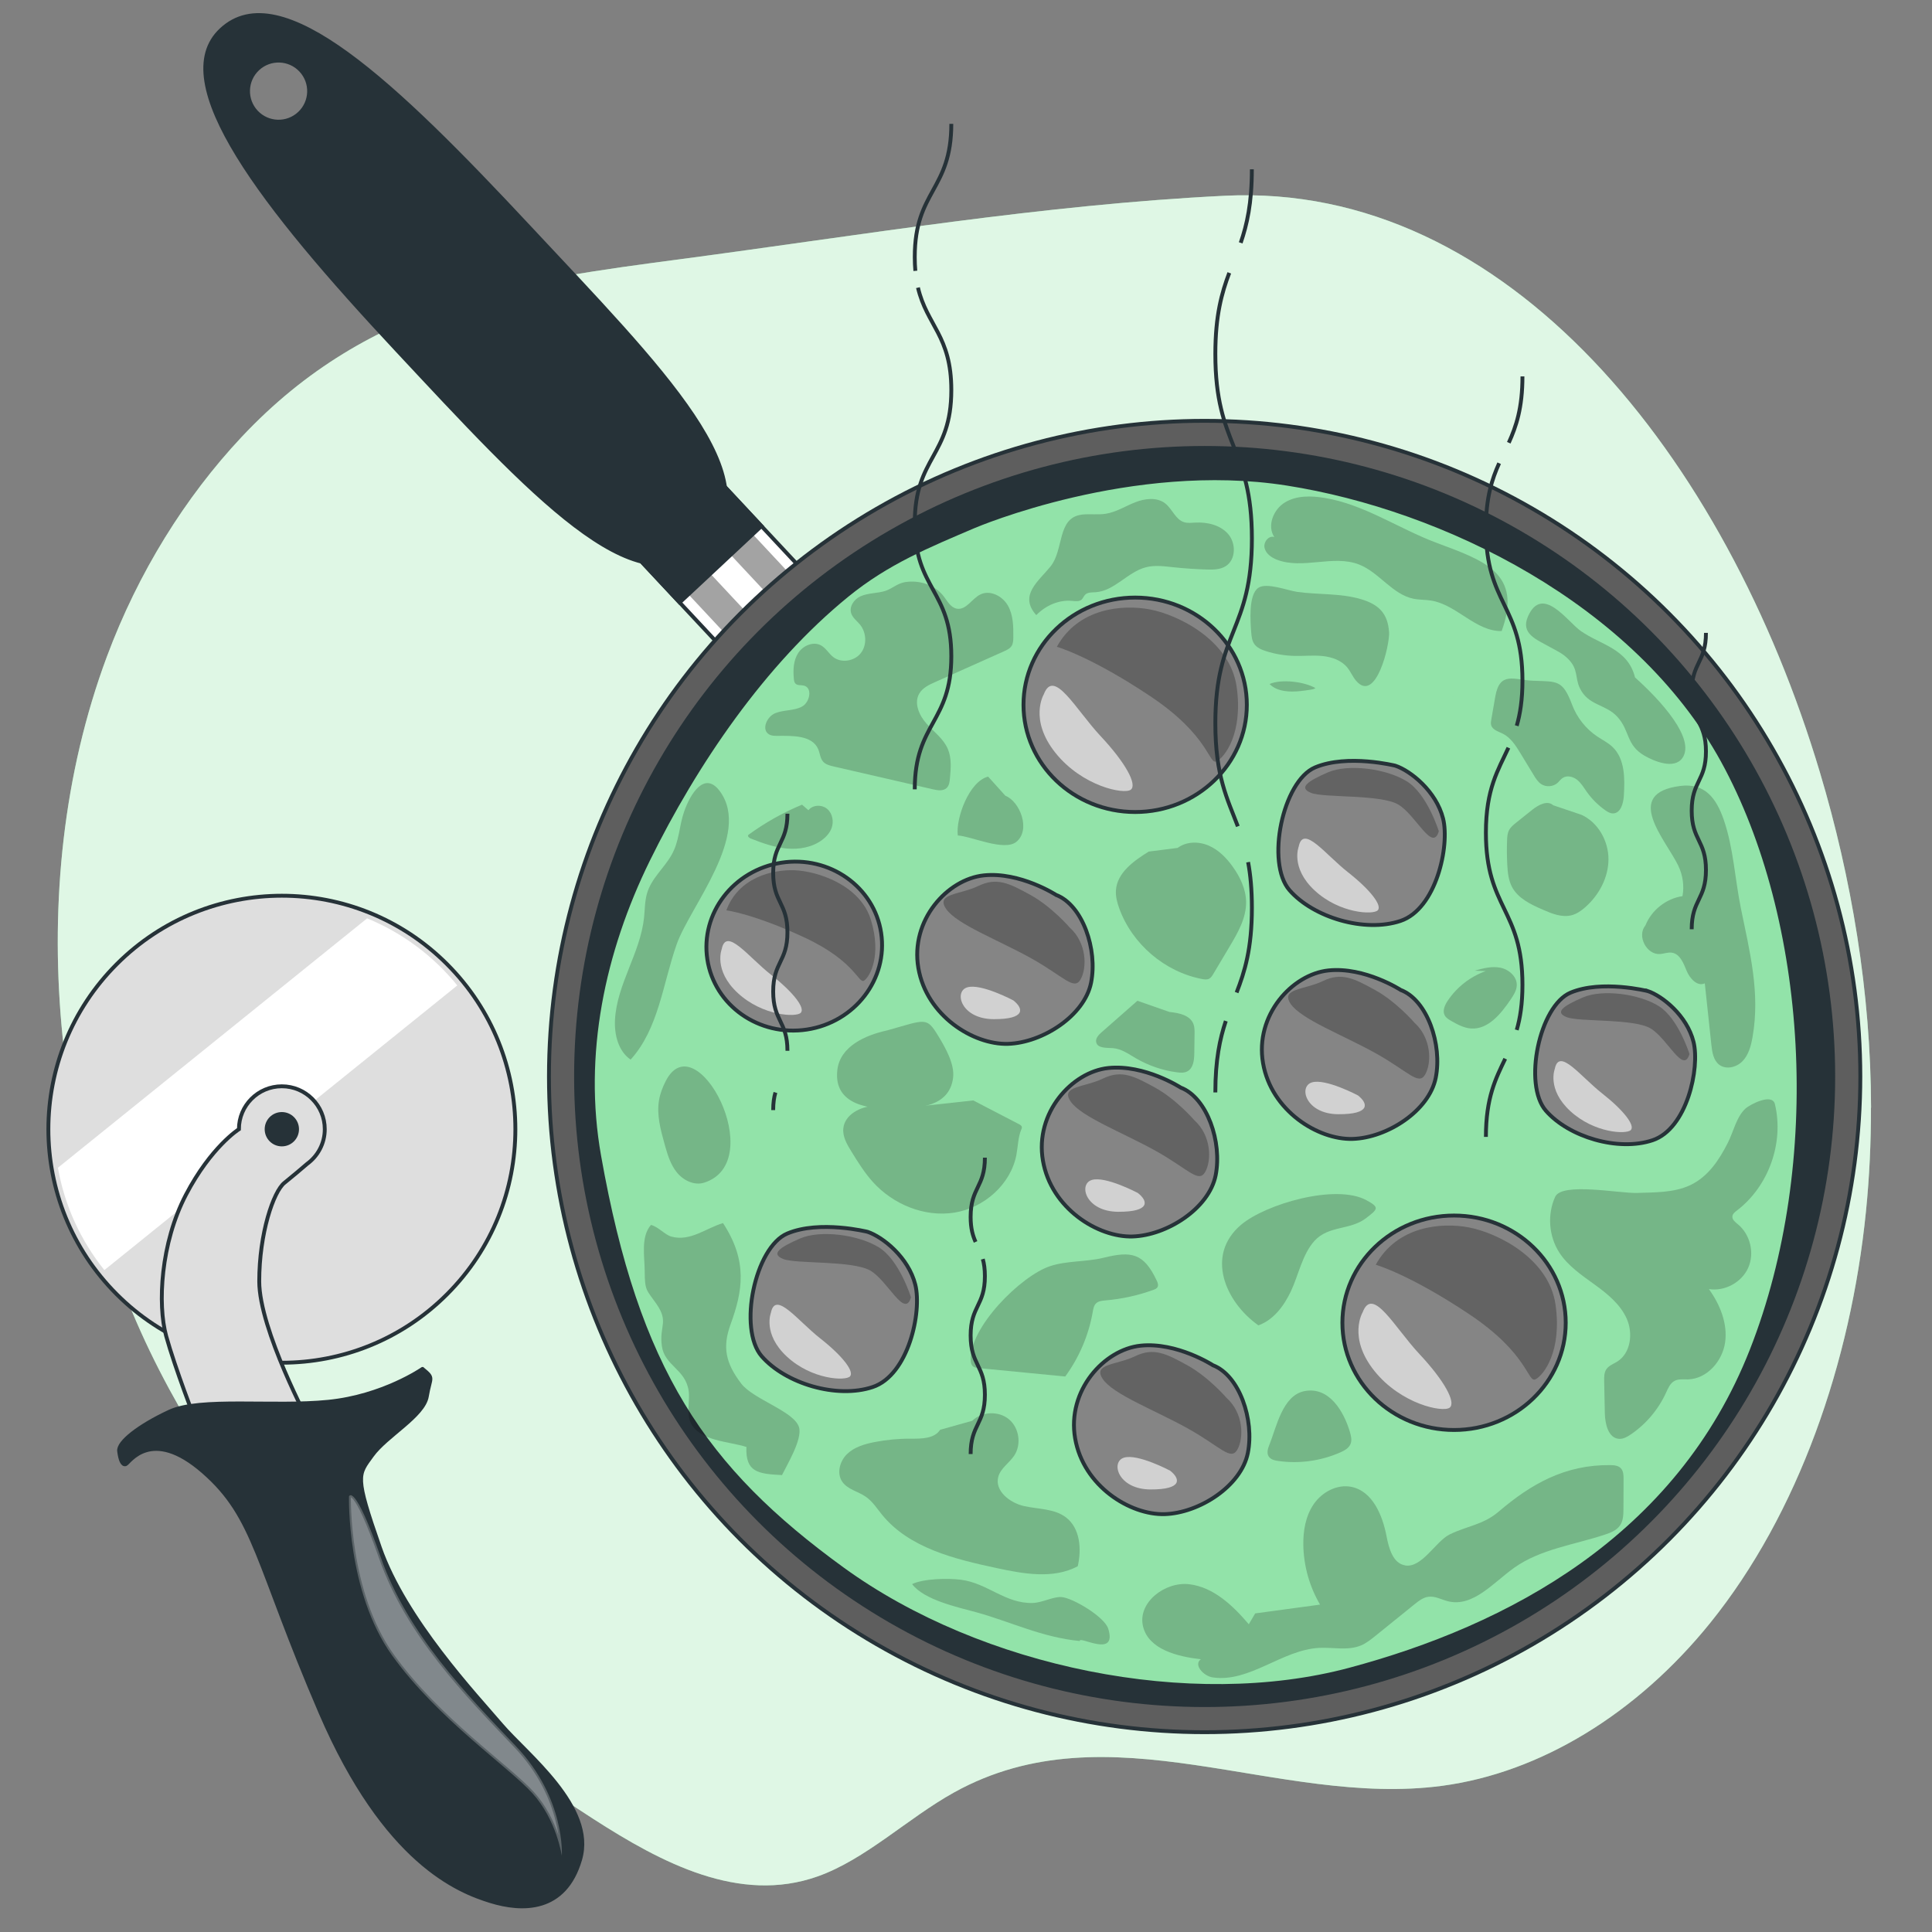 <svg xmlns="http://www.w3.org/2000/svg" viewBox="0 0 500 500"><rect x="0" y="0" width="500" height="500" fill="#808080" stroke="none"/><g id="background-simple"><g><path d="M484.23,286.68c-.07-30-5.07-59.48-13.24-86.8-24.39-81.56-80.73-152.81-153.99-149.22-46.98,2.3-93.94,10.18-140.92,16.42-40.1,5.33-79.97,10.21-113.59,46.06-14.55,15.52-26.72,35-34.84,56.82-22.56,60.68-13.23,132.31,13.56,184.62,26.79,52.31,68.66,88,112.27,116.11,17.78,11.46,37.88,22.08,58.1,14.93,12.45-4.4,23.34-15.08,35.31-21.73,40.3-22.37,83.67,3.95,126.31-1.72,25.33-3.37,50.39-18.6,69.43-42.2,22.75-28.2,36.36-67.33,40.28-106.46,.9-8.96,1.31-17.91,1.29-26.82Z" style="fill:#92E3A9;"></path><path d="M484.23,286.68c-.07-30-5.07-59.48-13.24-86.8-24.39-81.56-80.73-152.81-153.99-149.22-46.98,2.3-93.94,10.18-140.92,16.42-40.1,5.33-79.97,10.21-113.59,46.06-14.55,15.52-26.72,35-34.84,56.82-22.56,60.68-13.23,132.31,13.56,184.62,26.79,52.31,68.66,88,112.27,116.11,17.78,11.46,37.88,22.08,58.1,14.93,12.45-4.4,23.34-15.08,35.31-21.73,40.3-22.37,83.67,3.95,126.31-1.72,25.33-3.37,50.39-18.6,69.43-42.2,22.75-28.2,36.36-67.33,40.28-106.46,.9-8.96,1.31-17.91,1.29-26.82Z" style="fill:#fff; opacity:.7;"></path></g></g><g id="Pizza_Cutter"><g><g><circle cx="72.95" cy="292.24" r="60.43" transform="translate(-185.28 137.18) rotate(-45)" style="fill:#dedede; stroke:#263238; stroke-miterlimit:10;"></circle><path d="M14.99,302.21c1.74,9.91,5.97,18.96,12.02,26.49l91.34-73.67c-6.16-7.58-14.17-13.6-23.34-17.36L14.99,302.21Z" style="fill:#fff;"></path><path d="M73.62,306.11c1.89-1.51,4.39-3.64,5.86-4.9,2.77-2.02,4.57-5.28,4.57-8.97,0-6.14-4.97-11.11-11.11-11.11s-11.11,4.97-11.11,11.11c0,0-7.2,4.52-13.72,16.99-6.52,12.47-7.37,28.34-5.1,36.56,2.27,8.22,7.65,22.1,7.65,22.1l29.47,.57s-13.04-24.37-13.04-36.84,3.68-23.24,6.52-25.51Z" style="fill:#dedede; stroke:#263238; stroke-miterlimit:10;"></path><path d="M76.88,292.24c0-2.17-1.76-3.94-3.94-3.94s-3.94,1.76-3.94,3.94,1.76,3.94,3.94,3.94,3.94-1.76,3.94-3.94Z" style="fill:#263238; stroke:#263238; stroke-miterlimit:10;"></path><path d="M109.33,354.28s-10.2,7.08-24.37,8.5c-14.17,1.42-33.16-1.13-41.09,2.55-7.93,3.68-13.32,7.93-13.04,10.2s.85,3.68,1.7,3.4c.85-.28,6.52-9.92,20.12,1.98,13.6,11.9,13.6,23.52,30.32,62.35,16.72,38.82,35.71,46.19,43.93,48.74,8.22,2.55,19.27,2.83,23.24-10.77,3.97-13.6-13.89-27.21-20.4-34.86-6.52-7.65-24.94-27.21-31.46-45.91-6.52-18.7-5.67-18.7-1.98-23.8,3.68-5.1,13.32-10.2,14.17-15.3,.85-5.1,1.98-4.53-1.13-7.08Z" style="fill:#263238; stroke:#263238; stroke-miterlimit:10;"></path></g><circle cx="108.91" cy="471.48" r="4.54" style="fill:none; stroke:#263238; stroke-miterlimit:10;"></circle><path d="M90.32,387.27s-.66,24.74,11.21,41.23c11.87,16.49,30.01,28.69,36.28,35.62s7.59,16.16,7.59,16.16c0,0,.99-14.84-11.87-28.36-12.86-13.52-28.03-29.02-34.96-48.81-6.93-19.79-8.25-15.83-8.25-15.83Z" style="fill:#fff; opacity:.42; stroke:#263238; stroke-miterlimit:10;"></path></g></g><g id="Pan"><g><rect x="175.15" y="122.75" width="28.97" height="53.33" transform="translate(-50.94 169.68) rotate(-43.05)" style="fill:#fff; stroke:#263238; stroke-miterlimit:10;"></rect><rect x="178.25" y="122.75" width="22.78" height="53.33" transform="translate(-50.94 169.68) rotate(-43.05)" style="fill:#a3a3a3;"></rect><rect x="186.05" y="122.75" width="7.17" height="53.33" transform="translate(-50.94 169.68) rotate(-43.05)" style="fill:#fff;"></rect><rect x="164.47" y="126.96" width="28.97" height="22.04" transform="translate(-46.01 159.31) rotate(-43.05)" style="fill:#263238; stroke:#263238; stroke-miterlimit:10;"></rect><path d="M136.8,58.65C102.3,21.71,72.66-6.68,57.25,7.71c-14.42,13.47,10.9,45.89,45.41,82.83,34.51,36.94,62,67.34,79.55,50.94,18.3-17.09-10.9-45.89-45.41-82.83Zm-59.31-29.29c-3.19,2.98-8.19,2.81-11.17-.38-2.98-3.19-2.81-8.19,.38-11.17,3.19-2.98,8.19-2.81,11.17,.38,2.98,3.19,2.81,8.19-.38,11.17Z" style="fill:#263238; stroke:#263238; stroke-miterlimit:10;"></path><circle cx="311.76" cy="278.6" r="169.69" style="fill:#5e5e5e; stroke:#263238; stroke-miterlimit:10;"></circle><circle cx="311.76" cy="278.6" r="162.68" style="fill:#263238; stroke:#263238; stroke-miterlimit:10;"></circle><circle cx="311.76" cy="278.6" r="146.45" transform="translate(-105.69 302.05) rotate(-45)" style="fill:#4a4a4a; stroke:#263238; stroke-miterlimit:10;"></circle></g><g><path d="M187.97,211.24c-3.15,4.29-4.47,5.76-5.79,8.4" style="fill:none; stroke:#263238; stroke-miterlimit:10;"></path><path d="M264.89,148.09s-17.19,6.51-27.41,14.4c-10.22,7.9-6.5,6.04-19.51,16.73-13.01,10.69-18.12,14.87-25.09,25.09" style="fill:none; stroke:#263238; stroke-miterlimit:10;"></path><path d="M305.31,425.48s13.47,.93,17.66,0" style="fill:none; stroke:#263238; stroke-miterlimit:10;"></path><path d="M187.98,357.79c9.69,16.53,19.93,24.48,22.54,26.8,4.18,3.72,9.76,6.97,17.66,13.47,7.9,6.5,20.91,11.62,33.92,17.19,8.5,3.64,24.34,6.89,34.3,8.7" style="fill:none; stroke:#263238; stroke-miterlimit:10;"></path><path d="M171.03,248.91s-7.9,24.63,1.86,69.23c2.86,13.07,6.92,23.87,11.33,32.7" style="fill:none; stroke:#263238; stroke-miterlimit:10;"></path><path d="M423.97,187.47c-3.66-4.65-7.38-8.94-9.93-11.5-5.11-5.11-8.83-8.36-13.47-10.69" style="fill:none; stroke:#263238; stroke-miterlimit:10;"></path><path d="M451.73,285.25c.18-19.87,.64-47.86-.53-54.46-1.39-7.9-13.01-21.84-17.66-29.74-1.49-2.53-3.49-5.48-5.71-8.5" style="fill:none; stroke:#263238; stroke-miterlimit:10;"></path><path d="M451.67,295.84c0-2.05,.01-4.35,.03-6.82" style="fill:none; stroke:#263238; stroke-miterlimit:10;"></path><path d="M373.57,415.05c14.82-4.61,35.9-14.38,50.69-34.65,16.17-22.15,22.88-43.15,25.61-60.25" style="fill:none; stroke:#263238; stroke-miterlimit:10;"></path><path d="M355.96,418.97s4.62-.45,11.71-2.25" style="fill:none; stroke:#263238; stroke-miterlimit:10;"></path><path d="M312.28,139.26c-11.15-.46-13.47-1.39-22.3,.93" style="fill:none; stroke:#263238; stroke-miterlimit:10;"></path><path d="M375.32,152.43c-6.28-3.38-14.68-7.12-23.08-8.52-8.36-1.39-15.57-2.44-22.07-3.19" style="fill:none; stroke:#263238; stroke-miterlimit:10;"></path><path d="M385.69,158.77s-2.21-1.6-5.83-3.76" style="fill:none; stroke:#263238; stroke-miterlimit:10;"></path></g></g><g id="Pizza"><g><path d="M252.16,136.15c-11.98,5.12-22.48,9.38-32.91,17.87-21.67,17.63-39.3,43.64-51.54,68.55-11.65,23.72-17.31,50.33-12.65,76.59,9.83,55.49,27.17,80.92,63.01,106.94,35.84,26.01,90.17,36.99,131.21,26.01s84.97-34.1,104.05-82.66c19.08-48.56,15.03-111.56-7.51-152.6-22.54-41.04-72.25-65.32-112.72-71.68-40.32-6.34-80.63,10.86-80.93,10.98Z" style="fill:#92E3A9; stroke:#263238; stroke-miterlimit:10;"></path><g><g><path d="M270.93,341.35s-5.32,5.32-2.66,6.65c2.66,1.33,4.88,2.22,5.77,0,.89-2.22,.44-4.88-3.1-6.65Z" style="fill:#92E3A9;"></path><path d="M297.1,300.55s-5.32,5.32-2.66,6.65c2.66,1.33,4.88,2.22,5.77,0,.89-2.22,.44-4.88-3.1-6.65Z" style="fill:#92E3A9;"></path><path d="M206.63,286.36s-5.32,5.32-2.66,6.65c2.66,1.33,4.88,2.22,5.77,0,.89-2.22,.44-4.88-3.1-6.65Z" style="fill:#92E3A9;"></path><path d="M283.79,398.55s-5.32,5.32-2.66,6.65c2.66,1.33,4.88,2.22,5.77,0,.89-2.22,.44-4.88-3.1-6.65Z" style="fill:#92E3A9;"></path><path d="M189.33,292.56s-5.32,5.32-2.66,6.65c2.66,1.33,4.88,2.22,5.77,0,.89-2.22,.44-4.88-3.1-6.65Z" style="fill:#92E3A9;"></path><path d="M319.71,318.29s-5.32,5.32-2.66,6.65c2.66,1.33,4.88,2.22,5.77,0s.44-4.88-3.1-6.65Z" style="fill:#92E3A9;"></path><path d="M313.51,298.77s-5.32,5.32-2.66,6.65c2.66,1.33,4.88,2.22,5.77,0,.89-2.22,.44-4.88-3.1-6.65Z" style="fill:#92E3A9;"></path><path d="M238.56,213.18s-5.32,5.32-2.66,6.65c2.66,1.33,4.88,2.22,5.77,0,.89-2.22,.44-4.88-3.1-6.65Z" style="fill:#92E3A9;"></path><path d="M391.56,311.19s-5.32,5.32-2.66,6.65,4.88,2.22,5.77,0c.89-2.22,.44-4.88-3.1-6.65Z" style="fill:#92E3A9;"></path><path d="M312.62,233.58s-5.32,5.32-2.66,6.65c2.66,1.33,4.88,2.22,5.77,0,.89-2.22,.44-4.88-3.1-6.65Z" style="fill:#92E3A9;"></path><path d="M375.15,373.72s-5.32,5.32-2.66,6.65,4.88,2.22,5.77,0c.89-2.22,.44-4.88-3.1-6.65Z" style="fill:#92E3A9;"></path><path d="M257.42,329.76s6.69,3.45,7.15,.51c.46-2.94,.62-5.32-1.76-5.49-2.38-.17-4.78,1.06-5.39,4.98Z" style="fill:#92E3A9;"></path><path d="M236.14,374.55s6.69,3.45,7.15,.51c.46-2.94,.62-5.32-1.76-5.49-2.38-.17-4.78,1.06-5.39,4.98Z" style="fill:#92E3A9;"></path><path d="M401.55,375.44s6.69,3.45,7.15,.51c.46-2.94,.62-5.32-1.76-5.49s-4.78,1.06-5.39,4.98Z" style="fill:#92E3A9;"></path><path d="M371.09,178.7s6.69,3.45,7.15,.51c.46-2.94,.62-5.32-1.76-5.49-2.38-.17-4.78,1.06-5.39,4.98Z" style="fill:#92E3A9;"></path><path d="M360.31,405.15s6.69,3.45,7.15,.51c.46-2.94,.62-5.32-1.76-5.49-2.38-.17-4.78,1.06-5.39,4.98Z" style="fill:#92E3A9;"></path><path d="M375.97,291.34s6.69,3.45,7.15,.51c.46-2.94,.62-5.32-1.76-5.49s-4.78,1.06-5.39,4.98Z" style="fill:#92E3A9;"></path><path d="M379.98,238.4s6.69,3.45,7.15,.51c.46-2.94,.62-5.32-1.76-5.49-2.38-.17-4.78,1.06-5.39,4.98Z" style="fill:#92E3A9;"></path><path d="M263.77,227.04s6.69,3.45,7.15,.51c.46-2.94,.62-5.32-1.76-5.49s-4.78,1.06-5.39,4.98Z" style="fill:#92E3A9;"></path></g><g style="opacity:.2;"><path d="M222.64,154.35c-1.65,.77-2.93,2.68-2.34,4.41,.39,1.15,1.45,1.91,2.23,2.84,1.71,2.05,1.9,5.3,.26,7.41-1.64,2.11-5.03,2.68-7.14,1.04-1.15-.89-1.88-2.3-3.15-3.01-2.01-1.12-4.7,.04-5.94,1.98-1.24,1.94-1.33,4.39-1.11,6.68,.04,.43,.11,.9,.41,1.21,.53,.55,1.44,.34,2.18,.52,2.3,.57,1.57,4.36-.53,5.46-2.1,1.1-4.68,.79-6.88,1.68-2.2,.89-3.65,4.29-1.6,5.49,.61,.36,1.35,.38,2.06,.38,3.99-.03,9.12-.2,10.67,3.47,.45,1.07,.5,2.34,1.26,3.2,.66,.75,1.7,1.01,2.68,1.24,8.59,1.98,17.18,3.96,25.77,5.93,1.2,.28,2.63,.49,3.52-.35,.65-.62,.77-1.59,.85-2.48,.24-2.58,.47-5.28-.56-7.66-1.14-2.63-3.6-4.39-5.51-6.52-1.91-2.13-3.31-5.34-1.85-7.8,.87-1.48,2.54-2.26,4.11-2.96l17.78-7.94c.76-.34,1.57-.72,2.01-1.43,.39-.63,.41-1.41,.42-2.15,.04-2.83,0-5.81-1.4-8.27-1.4-2.46-4.62-4.13-7.15-2.86-2.18,1.09-3.65,4.08-6.05,3.67-1.57-.27-2.43-1.9-3.39-3.17-2.26-2.99-6.3-4.28-9.93-3.72-2.1,.32-3.35,1.67-5.18,2.28-2.01,.66-4.51,.51-6.5,1.43Z"></path><path d="M207.57,208.25c-4.92,2.04-9.6,4.67-13.9,7.82-.29,.32,.19,.77,.6,.93,3,1.18,6.07,2.29,9.28,2.59,3.21,.3,6.61-.28,9.2-2.2,1.05-.78,1.97-1.8,2.44-3.02,.65-1.7,.29-3.82-1.1-5.01-1.38-1.18-3.76-1.11-4.87,.33"></path><path d="M332.41,178.82c.64,.1,1.27,.14,1.91,.15,1.58,.01,3.18-.22,4.75-.46,.51-.08,.96-.14,1.37-.43-2.83-1.66-8.85-2.41-11.87-1.06,.98,1.04,2.37,1.57,3.84,1.8Z"></path><path d="M323.83,163.76c.07,1.01,.2,2.07,.78,2.9,.69,1,1.89,1.49,3.04,1.86,2.39,.76,4.89,1.17,7.4,1.23,2.41,.06,4.83-.22,7.23,.03,2.4,.25,4.87,1.1,6.4,2.97,.86,1.05,1.37,2.36,2.25,3.4,5.14,6.06,8.77-9.23,8.56-12.52-.32-4.95-2.73-7.23-7.35-8.59-5.2-1.53-11.03-1.11-16.37-1.85-2.52-.35-7.98-2.52-10.11-1.06-2.64,1.81-2.03,8.88-1.84,11.64Z"></path><path d="M297.29,220.39c-3.88,2.4-8.19,5.48-8.49,10.03-.1,1.57,.31,3.13,.84,4.61,3.33,9.27,11.79,16.5,21.46,18.34,.61,.12,1.27,.2,1.82-.08,.48-.25,.78-.74,1.06-1.2l4.24-7.12c2.13-3.57,4.32-7.38,4.27-11.53-.04-3.31-1.53-6.45-3.46-9.14-1.63-2.28-3.67-4.37-6.25-5.47-2.58-1.11-5.77-1.07-8.01,.61"></path><path d="M401.96,208.4c-1.46-1.36-3.79-.11-5.36,1.13-1.4,1.12-2.79,2.23-4.19,3.35-.72,.58-1.47,1.18-1.89,2.01-.4,.79-.46,1.71-.49,2.6-.08,2.1-.06,4.2,.05,6.29,.1,1.99,.31,4.03,1.24,5.79,1.59,2.98,4.9,4.52,8,5.87,2.35,1.03,4.93,2.07,7.42,1.42,1.34-.35,2.51-1.18,3.55-2.1,3.55-3.13,5.97-7.67,5.98-12.4,0-4.73-2.67-9.51-6.97-11.48"></path><path d="M386.97,180.32c-.34,1.96-.68,3.92-1.02,5.88-.08,.48-.17,.98-.04,1.45,.34,1.25,1.86,1.65,3.02,2.23,2.05,1.03,3.35,3.08,4.54,5.04,1.15,1.89,2.3,3.78,3.45,5.67,.53,.87,1.08,1.76,1.92,2.32,1.27,.85,3.11,.72,4.25-.3,.45-.4,.8-.93,1.31-1.27,1.12-.75,2.69-.38,3.74,.46,1.06,.83,1.74,2.03,2.52,3.13,1.31,1.84,2.93,3.46,4.78,4.76,.59,.42,1.26,.82,1.98,.82,1.99,0,2.71-2.58,2.83-4.57,.27-4.46,.31-9.53-2.92-12.62-1.17-1.12-2.64-1.83-3.98-2.73-2.94-1.97-5.24-4.88-6.49-8.2-2.45-6.5-3.85-5.97-10.04-6.21-5-.2-8.69-2.57-9.85,4.14Z"></path><path d="M279.9,133.19c2.08-.26,4.2,.1,6.27-.23,2.69-.42,5.06-1.96,7.59-2.96,2.53-1,5.65-1.39,7.8,.29,1.83,1.43,2.65,4.15,4.87,4.85,.91,.29,1.89,.16,2.84,.11,3.14-.18,6.55,.6,8.6,2.99,2.05,2.39,2,6.62-.67,8.29-1.43,.9-3.22,.91-4.91,.86-2.91-.09-5.83-.29-8.73-.6-2.33-.25-4.71-.57-6.98,.01-4.76,1.22-8.17,6.17-13.08,6.47-.94,.06-2.02-.02-2.68,.65-.36,.37-.52,.9-.9,1.25-.63,.56-1.59,.42-2.43,.34-3.53-.33-6.87,1.21-9.31,3.68-4.59-5.13,.63-8.79,3.73-12.64,3.44-4.28,1.66-12.56,8-13.35Z"></path><path d="M342.75,128.85c-3.45-.57-7.21-.64-10.2,1.17-2.99,1.81-4.7,6.06-2.76,8.97-1.45-.49-2.87,1.33-2.52,2.82,.35,1.49,1.77,2.49,3.2,3.04,6.69,2.59,14.59-1.37,21.27,1.25,5.21,2.05,8.61,7.76,14.11,8.86,1.5,.3,3.04,.22,4.55,.47,6.62,1.07,11.52,8.03,18.23,7.88,5.48-15.04-4.56-18.22-16.96-22.87-9.63-3.61-18.71-9.94-28.91-11.59Z"></path><path d="M434.37,224.13c1.16,2.4,1.53,5.17,1.06,7.79-4.22,.62-8.01,3.61-9.59,7.57-2.27,2.7,.27,7.67,3.79,7.41,1.03-.08,2.04-.5,3.06-.35,2.1,.32,3.01,2.76,3.82,4.72,.81,1.97,2.76,4.12,4.69,3.21,.57,5.3,1.13,10.61,1.7,15.91,.2,1.89,.52,3.99,2.02,5.15,1.78,1.37,4.53,.69,6.07-.94,1.55-1.63,2.16-3.92,2.55-6.13,2.06-11.51-.72-22.21-3-33.39-1.54-7.56-1.91-15.62-4.44-22.94-1.93-5.57-4.87-9.54-11.22-8.74-15.09,1.92-3.79,13.88-.5,20.72Z"></path><path d="M384.53,251.31c-4.01,1.42-7.54,4.17-9.89,7.72-.75,1.13-1.39,2.6-.73,3.78,.36,.64,1.02,1.03,1.66,1.4,1.59,.91,3.26,1.82,5.09,1.96,4.45,.33,7.79-3.8,10.29-7.49,.76-1.13,1.55-2.34,1.59-3.7,.07-2.25-2.04-4.1-4.25-4.54-2.21-.44-4.48,.16-6.65,.77"></path><path d="M325.67,343c3.91-1.39,6.61-5.02,8.39-8.77,1.97-4.14,2.97-9.62,6.12-13.09,3.67-4.03,9.23-2.73,13.32-5.86,3.12-2.39,3.6-2.79,.1-4.68-7.95-4.31-26.11,1.03-32.41,6.37-9.31,7.9-4.07,19.99,4.48,26.03Z"></path><path d="M402.47,309.74c-2.07,4.57-1.65,10.19,1.07,14.41,2.24,3.46,5.76,5.84,9.1,8.26,3.34,2.42,6.71,5.13,8.37,8.9,1.67,3.77,1.02,8.88-2.47,11.07-.98,.61-2.16,1.01-2.81,1.97-.59,.87-.59,2-.57,3.06,.06,2.78,.11,5.56,.17,8.34,.06,2.8,.91,6.47,3.7,6.62,1.09,.06,2.11-.52,3.02-1.14,3.94-2.68,7.12-6.45,9.11-10.78,.54-1.17,1.07-2.47,2.21-3.08,1.05-.56,2.31-.36,3.5-.39,4.92-.14,8.91-4.73,9.59-9.6,.68-4.87-1.33-9.77-4.19-13.77,4.09,.65,8.47-1.72,10.16-5.5,1.69-3.78,.55-8.62-2.65-11.25-.69-.57-1.56-1.23-1.44-2.12,.09-.63,.65-1.06,1.15-1.45,8.21-6.24,12.25-17.5,9.86-27.53-.71-3-6.57,.18-7.58,1.09-2.4,2.18-3.17,6.09-4.6,8.89-2.26,4.45-5.1,8.79-9.75,10.98-4.23,1.99-9.24,1.85-13.79,2.01-4.44,.15-19.43-2.82-21.15,1Z"></path><path d="M363.61,405.11c-3.14-.54-4.18-4.43-4.78-7.56-1.04-5.43-3.62-11.6-9.03-12.74-3.7-.78-7.6,1.29-9.76,4.39-2.16,3.1-2.82,7.03-2.74,10.81,.12,5.34,1.62,10.65,4.33,15.26-5.6,.76-11.19,1.52-16.79,2.28-.55,.94-1.1,1.87-1.65,2.81-4.11-4.83-9.11-9.61-15.41-10.36-6.3-.75-13.46,4.77-11.96,10.93,1.45,5.95,8.87,7.78,14.96,8.49-1.97,1.38,.66,4.33,3.05,4.69,9.55,1.42,17.95-7.15,27.59-7.64,3.63-.18,7.44,.77,10.79-.63,1.41-.59,2.62-1.57,3.81-2.53,3.35-2.7,6.69-5.41,10.04-8.11,1.08-.87,2.23-1.78,3.61-1.96,1.75-.23,3.41,.76,5.13,1.18,6.44,1.55,11.66-4.83,17.05-8.67,6.85-4.88,15.6-5.95,23.58-8.62,1.45-.48,2.97-1.09,3.83-2.35,.85-1.23,.88-2.83,.89-4.33l.03-7.68c0-.98-.03-2.06-.7-2.78-.67-.71-1.75-.81-2.72-.82-11.7-.13-20.46,4.83-28.93,12.06-3.98,3.4-8.16,3.67-12.67,5.89-3.62,1.78-7.16,8.76-11.54,8.01Z"></path><path d="M328.54,373.82c-.4,1-.78,2.19-.21,3.1,.5,.79,1.52,1.04,2.45,1.17,5.44,.79,11.1,0,16.13-2.23,1.06-.47,2.17-1.09,2.61-2.16,.42-1.04,.1-2.22-.22-3.29-1.52-5.02-5.25-11.64-11.7-10.39-5.68,1.1-7.25,9.3-9.05,13.81Z"></path><path d="M251.22,352.1c.03,.5,.12,1.04,.47,1.4,.4,.42,1.03,.5,1.61,.56,7.46,.73,14.92,1.45,22.38,2.18,3.61-4.93,6.07-10.7,7.12-16.72,.14-.79,.28-1.65,.86-2.21,.63-.61,1.58-.69,2.45-.77,4.24-.36,8.43-1.28,12.42-2.74,.39-.14,.8-.31,1.02-.67,.31-.52,.06-1.19-.2-1.73-3.38-7.17-6.6-7.66-13.77-5.89-4.46,1.1-9.45,.73-13.79,2.16-7.58,2.48-21.08,15.98-20.56,24.44Z"></path><path d="M236.97,286.42c-3.55,.55-7.16-.42-10.75-.23s-7.61,2.27-7.97,5.84c-.22,2.15,.97,4.17,2.11,6.01,1.69,2.73,3.39,5.48,5.54,7.86,5.24,5.8,13.33,9.14,21.05,7.93,7.72-1.21,14.65-7.32,16.1-14.99,.41-2.2,.41-4.5,1.27-6.56,.08-.19,.16-.38,.14-.58-.04-.36-.4-.58-.72-.75-3.95-2.05-7.9-4.1-11.86-6.16"></path><path d="M172.28,279.8c-.8,1.57-1.44,3.23-1.73,4.97-.63,3.75,.4,7.57,1.42,11.23,.09,.32,.18,.64,.27,.96,.65,2.28,1.42,4.57,2.9,6.42,1.68,2.1,4.54,3.51,7.1,2.69,16.93-5.42-2.12-41.7-9.96-26.27Z"></path><path d="M243.3,370.03c-1.5,2.32-4.81,2.31-7.57,2.3-3.17-.02-6.34,.28-9.46,.89-2.57,.51-5.21,1.29-7.08,3.12-1.87,1.83-2.7,4.96-1.22,7.12,1.37,2.01,4.09,2.5,6.09,3.89,1.74,1.2,2.9,3.04,4.23,4.68,7.01,8.6,18.72,11.44,29.56,13.77,7.02,1.51,14.74,2.93,21.07-.46,1.03-4.46,.61-9.83-3.02-12.62-3-2.31-7.15-2.12-10.85-2.94-3.7-.82-7.7-3.95-6.69-7.6,.61-2.21,2.83-3.55,4.11-5.46,1.93-2.89,1.31-7.19-1.36-9.41-2.67-2.22-7.02-2.04-9.5,.39"></path><path d="M294.36,259c-3.1,2.72-6.19,5.44-9.28,8.16-.76,.67-1.6,1.55-1.39,2.55,.34,1.63,2.66,1.43,4.32,1.55,2.18,.15,4.06,1.51,5.95,2.62,3.25,1.89,6.87,3.14,10.6,3.63,.92,.12,1.9,.19,2.72-.24,1.55-.82,1.78-2.91,1.8-4.67l.07-5.02c.01-.89,.02-1.8-.31-2.62-.91-2.25-3.77-2.82-6.18-3.06"></path><path d="M167.43,231.27c-.57,2.01-.53,4.14-.75,6.22-.97,9.15-7.04,17.25-7.52,26.43-.2,3.85,.86,8.12,4.04,10.31,7.27-8,8.33-19.65,11.92-29.84,3.44-9.78,19.45-28.39,11.18-39.62-3.94-5.35-7.65,.65-9.26,5.31-1.33,3.85-1.19,7.59-3.27,11.23-1.97,3.45-5.21,6.01-6.34,9.96Z"></path><path d="M187.09,316.54c-4.34,1.29-8.47,4.84-13.34,3.49-1.72-.48-3.31-2.51-5.28-3.02-2.68,3.07-1.64,8.16-1.62,11.99,.02,5.14,.48,4.77,3.02,8.43,3.3,4.76,.69,5.64,1.42,10.94,.7,5.07,6.04,5.94,6.92,11.47,.41,2.55-.65,6.06,.58,8.46,2.4,4.7,9.73,4.69,14.38,6.17-.26,6.53,3.01,6.98,9.21,7.28,1.28-2.63,5.34-9.31,4.4-12.39-1.26-4.15-11.81-7.17-14.96-11.3-4.07-5.34-4.88-9.46-2.75-15.31,3.12-8.59,4.52-16.32-1.96-26.22Z"></path><path d="M229.56,266.67c-5.48,1.21-12.16,4.05-12.86,10.27-1.03,9.14,8.46,10.17,15.12,10.02,5.75-.13,13.89-.42,14.84-8.04,.44-3.53-2.01-7.81-3.81-10.77-3.09-5.09-3.23-4.29-13.29-1.47Z"></path><path d="M255.73,200.99c-4.9,1.19-8.42,10.77-7.85,15.23,3.46,.17,12,4.21,15.16,1.64,3.76-3.07,.97-10.41-2.86-11.93"></path><path d="M423.14,175.31c-1.84-7.47-8.93-8.41-14.05-12.02-3.41-2.4-9.94-12.1-13.64-3.78-2,4.5,2.24,6.01,5.67,7.94,1.92,1.08,3.26,1.61,4.77,3.14,2.62,2.65,1.68,4.78,2.95,7.46,2.22,4.66,6.63,4.08,9.72,7.45,3.31,3.6,2.21,7.3,7.06,10.09,2.42,1.39,7.67,3.63,9.79,.57,3.43-4.96-5.59-14.87-12.27-20.84Z"></path><path d="M279.44,424.69c-9.72-.92-17.95-5.01-26.68-7.41-5.01-1.37-13.56-3.18-16.71-7.31,2.82-1.41,9.24-1.58,12.67-1.13,6.89,.9,11.45,6.21,18.55,6.01,2.48-.07,5.36-1.7,7.48-1.53,2.94,.25,11.11,5.12,12.06,8.19,2.41,7.77-7.6,1.73-7.37,3.17Z"></path></g></g></g><g><g><ellipse cx="293.78" cy="182.4" rx="28.9" ry="27.75" style="fill:#858585; stroke:#263238; stroke-miterlimit:10;"></ellipse><path d="M273.52,167.39s8.61,2.41,24.12,12.75c15.51,10.34,15.16,17.92,17.23,16.88,2.07-1.03,6.89-7.24,5.17-19.3-1.72-12.06-15.16-18.61-22.4-19.99-7.24-1.38-18.61-.34-24.12,9.65Z" style="opacity:.26;"></path><path d="M270.13,179.7s-3.9,6.49,3.03,15.15c6.93,8.66,17.75,10.82,19.48,9.53,1.73-1.3-1.3-6.93-7.79-13.86-6.49-6.93-12.12-17.75-14.72-10.82Z" style="fill:#fff; opacity:.62;"></path></g><g><ellipse cx="376.31" cy="342.33" rx="28.9" ry="27.75" style="fill:#858585; stroke:#263238; stroke-miterlimit:10;"></ellipse><path d="M356.05,327.32s8.61,2.41,24.12,12.75c15.51,10.34,15.16,17.92,17.23,16.88s6.89-7.24,5.17-19.3-15.16-18.61-22.4-19.99c-7.24-1.38-18.61-.34-24.12,9.65Z" style="opacity:.26;"></path><path d="M352.65,339.63s-3.9,6.49,3.03,15.15c6.93,8.66,17.75,10.82,19.48,9.53s-1.3-6.93-7.79-13.86c-6.49-6.93-12.12-17.75-14.72-10.82Z" style="fill:#fff; opacity:.62;"></path></g><g><ellipse cx="205.53" cy="244.87" rx="22.75" ry="21.84" transform="translate(-34.51 33.72) rotate(-8.66)" style="fill:#858585; stroke:#263238; stroke-miterlimit:10;"></ellipse><path d="M187.98,235.59s6.99,.86,20.28,7.06c13.29,6.21,13.92,12.15,15.41,11.1,1.49-1.05,4.51-6.45,1.74-15.63-2.77-9.18-14-12.68-19.8-12.9-5.79-.22-14.52,1.94-17.63,10.37Z" style="opacity:.26;"></path><path d="M186.8,245.57s-2.26,5.52,4.15,11.44c6.42,5.92,15.1,6.32,16.29,5.1s-1.83-5.24-7.71-9.86-11.54-12.38-12.74-6.68Z" style="fill:#fff; opacity:.62;"></path></g><g><path d="M362.54,256.22s-9.34-6.05-18.74-5.07c-9.4,.98-19.07,11.58-16.93,23.98s14.27,19.88,23.17,19.62c8.89-.26,19.81-7.24,21.53-15.83s-2.18-20.05-9.02-22.7Z" style="fill:#858585; stroke:#263238; stroke-miterlimit:10;"></path><path d="M366.04,264.66s-4.64-5.39-10.11-8.41-8.73-4.69-13.53-2.37-11.06,1.91-8.39,5.9c2.67,4,13.52,8.07,22.01,12.8,8.49,4.73,11.12,8.48,12.83,5.47,1.71-3.02,1.59-9.44-2.8-13.38Z" style="opacity:.26;"></path><path d="M351.47,283.51s-8.45-4.49-11.97-3.38c-3.52,1.1-1.56,8.19,6.86,8.23,8.42,.03,7.69-2.81,5.11-4.84Z" style="fill:#fff; opacity:.62;"></path></g><g><path d="M313.91,353.33s-9.34-6.05-18.74-5.07c-9.4,.98-19.07,11.58-16.93,23.98s14.27,19.88,23.17,19.62c8.89-.26,19.81-7.24,21.53-15.83s-2.18-20.05-9.02-22.7Z" style="fill:#858585; stroke:#263238; stroke-miterlimit:10;"></path><path d="M317.42,361.76s-4.64-5.39-10.11-8.41c-5.47-3.02-8.73-4.69-13.53-2.37s-11.06,1.91-8.39,5.9c2.67,4,13.52,8.07,22.01,12.8,8.49,4.73,11.12,8.48,12.83,5.47,1.71-3.02,1.59-9.44-2.8-13.38Z" style="opacity:.26;"></path><path d="M302.85,380.62s-8.45-4.49-11.97-3.38c-3.52,1.1-1.56,8.19,6.86,8.23,8.42,.03,7.69-2.81,5.11-4.84Z" style="fill:#fff; opacity:.62;"></path></g><g><path d="M273.34,231.62s-9.34-6.05-18.74-5.07-19.07,11.58-16.93,23.98c2.14,12.4,14.27,19.88,23.17,19.62,8.89-.26,19.81-7.24,21.53-15.83s-2.18-20.05-9.02-22.7Z" style="fill:#858585; stroke:#263238; stroke-miterlimit:10;"></path><path d="M276.85,240.06s-4.64-5.39-10.11-8.41c-5.47-3.02-8.73-4.69-13.53-2.37s-11.06,1.91-8.39,5.9c2.67,4,13.52,8.07,22.01,12.8,8.49,4.73,11.12,8.48,12.83,5.47,1.71-3.02,1.59-9.44-2.8-13.38Z" style="opacity:.26;"></path><path d="M262.27,258.91s-8.45-4.49-11.97-3.38-1.56,8.19,6.86,8.23c8.42,.03,7.69-2.81,5.11-4.84Z" style="fill:#fff; opacity:.62;"></path></g><g><path d="M224.51,318.79s-12.36-3.09-20.75,.44c-8.39,3.53-12.8,24.72-6.62,31.79,6.18,7.06,19.43,11.04,28.7,7.95,9.27-3.09,12.8-19.43,11.04-26.49s-8.39-12.36-12.36-13.69Z" style="fill:#858585; stroke:#263238; stroke-miterlimit:10;"></path><path d="M199.53,339.68s-2.26,5.52,4.15,11.44c6.42,5.92,15.1,6.32,16.29,5.1s-1.83-5.24-7.71-9.86c-5.88-4.62-11.54-12.38-12.74-6.68Z" style="fill:#fff; opacity:.62;"></path><path d="M235.76,335.74s-2.97-9.59-8.26-12.89c-5.29-3.31-15.2-4.63-20.49-2.31-5.29,2.31-7.6,3.97-4.3,5.29,3.31,1.32,17.85,.33,22.48,2.97s8.92,12.56,10.58,6.94Z" style="opacity:.26;"></path></g><g><path d="M361.1,198.16s-12.36-3.09-20.75,.44c-8.39,3.53-12.8,24.72-6.62,31.79,6.18,7.06,19.43,11.04,28.7,7.95,9.27-3.09,12.8-19.43,11.04-26.49-1.77-7.06-8.39-12.36-12.36-13.69Z" style="fill:#858585; stroke:#263238; stroke-miterlimit:10;"></path><path d="M336.12,219.05s-2.26,5.52,4.15,11.44c6.42,5.92,15.1,6.32,16.29,5.1s-1.83-5.24-7.71-9.86c-5.88-4.62-11.54-12.38-12.74-6.68Z" style="fill:#fff; opacity:.62;"></path><path d="M372.36,215.11s-2.97-9.59-8.26-12.89c-5.29-3.31-15.2-4.63-20.49-2.31-5.29,2.31-7.6,3.97-4.3,5.29,3.31,1.32,17.85,.33,22.48,2.97,4.63,2.64,8.92,12.56,10.58,6.94Z" style="opacity:.26;"></path></g><g><path d="M426.4,256.48s-11.88-2.97-19.95,.42c-8.06,3.4-12.31,23.77-6.37,30.56,5.94,6.79,18.67,10.61,27.59,7.64,8.91-2.97,12.31-18.67,10.61-25.47s-8.06-11.88-11.88-13.16Z" style="fill:#858585; stroke:#263238; stroke-miterlimit:10;"></path><path d="M402.4,276.56s-2.18,5.3,3.99,10.99c6.17,5.69,14.51,6.08,15.66,4.91,1.15-1.17-1.76-5.04-7.41-9.48s-11.09-11.9-12.25-6.42Z" style="fill:#fff; opacity:.62;"></path><path d="M437.23,272.77s-2.86-9.21-7.94-12.39c-5.08-3.18-14.62-4.45-19.7-2.22-5.08,2.22-7.31,3.81-4.13,5.08,3.18,1.27,17.16,.32,21.61,2.86,4.45,2.54,8.58,12.07,10.17,6.67Z" style="opacity:.26;"></path></g><g><path d="M305.58,281.47s-9.34-6.05-18.74-5.07-19.07,11.58-16.93,23.98c2.14,12.4,14.27,19.88,23.17,19.62,8.89-.26,19.81-7.24,21.53-15.83,1.71-8.59-2.18-20.05-9.02-22.7Z" style="fill:#858585; stroke:#263238; stroke-miterlimit:10;"></path><path d="M309.09,289.91s-4.64-5.39-10.11-8.41c-5.47-3.02-8.73-4.69-13.53-2.37s-11.06,1.91-8.39,5.9,13.52,8.07,22.01,12.8c8.49,4.73,11.12,8.48,12.83,5.47s1.59-9.44-2.8-13.38Z" style="opacity:.26;"></path><path d="M294.51,308.76s-8.45-4.49-11.97-3.38-1.56,8.19,6.86,8.23c8.42,.03,7.69-2.81,5.11-4.84Z" style="fill:#fff; opacity:.62;"></path></g></g></g><g id="Lines"><g><path d="M236.89,70.1c-.1-1.11-.15-2.31-.15-3.6,0-17.22,9.46-17.22,9.46-34.45" style="fill:none; stroke:#263238; stroke-miterlimit:10;"></path><path d="M236.74,204.28c0-17.22,9.46-17.22,9.46-34.44s-9.46-17.22-9.46-34.45,9.46-17.22,9.46-34.44c0-14.07-6.31-16.65-8.63-26.51" style="fill:none; stroke:#263238; stroke-miterlimit:10;"></path><path d="M390.47,114.58c1.91-4.21,3.54-8.99,3.54-17.17" style="fill:none; stroke:#263238; stroke-miterlimit:10;"></path><path d="M392.53,187.83c.89-3.07,1.48-6.76,1.48-11.68,0-19.68-9.46-19.68-9.46-39.36,0-8.02,1.57-12.77,3.43-16.91" style="fill:none; stroke:#263238; stroke-miterlimit:10;"></path><path d="M392.53,266.55c.89-3.07,1.48-6.76,1.48-11.68,0-19.68-9.46-19.68-9.46-39.36,0-11.37,3.16-16.18,5.83-22" style="fill:none; stroke:#263238; stroke-miterlimit:10;"></path><path d="M384.55,294.23c0-10.21,2.55-15.12,5-20.23" style="fill:none; stroke:#263238; stroke-miterlimit:10;"></path><path d="M437.81,240.49c0-7.67,3.69-7.67,3.69-15.34s-3.69-7.67-3.69-15.34,3.69-7.67,3.69-15.34-3.69-7.67-3.69-15.34,3.69-7.67,3.69-15.34" style="fill:none; stroke:#263238; stroke-miterlimit:10;"></path><path d="M252.48,321.41c-.7-1.59-1.28-3.42-1.28-6.47,0-7.67,3.69-7.67,3.69-15.34" style="fill:none; stroke:#263238; stroke-miterlimit:10;"></path><path d="M251.2,376.3c0-7.67,3.69-7.67,3.69-15.34s-3.69-7.67-3.69-15.34,3.69-7.67,3.69-15.34c0-1.85-.21-3.26-.54-4.43" style="fill:none; stroke:#263238; stroke-miterlimit:10;"></path><path d="M203.79,271.95c0-7.67-3.69-7.67-3.69-15.34s3.69-7.67,3.69-15.34-3.69-7.67-3.69-15.34,3.69-7.67,3.69-15.34" style="fill:none; stroke:#263238; stroke-miterlimit:10;"></path><path d="M200.1,287.29c0-1.92,.23-3.36,.58-4.55" style="fill:none; stroke:#263238; stroke-miterlimit:10;"></path><path d="M321.09,62.85c1.62-4.7,2.89-10.25,2.89-19.04" style="fill:none; stroke:#263238; stroke-miterlimit:10;"></path><path d="M320.35,213.86c-2.67-7.07-5.82-12.89-5.82-26.69,0-23.89,9.46-23.89,9.46-47.78s-9.46-23.89-9.46-47.78c0-10.04,1.67-15.86,3.61-21" style="fill:none; stroke:#263238; stroke-miterlimit:10;"></path><path d="M320.03,256.87c2.08-5.38,3.96-11.29,3.96-21.93,0-4.77-.38-8.58-.98-11.82" style="fill:none; stroke:#263238; stroke-miterlimit:10;"></path><path d="M314.53,282.72c0-8.45,1.18-13.91,2.71-18.49" style="fill:none; stroke:#263238; stroke-miterlimit:10;"></path></g></g></svg>
